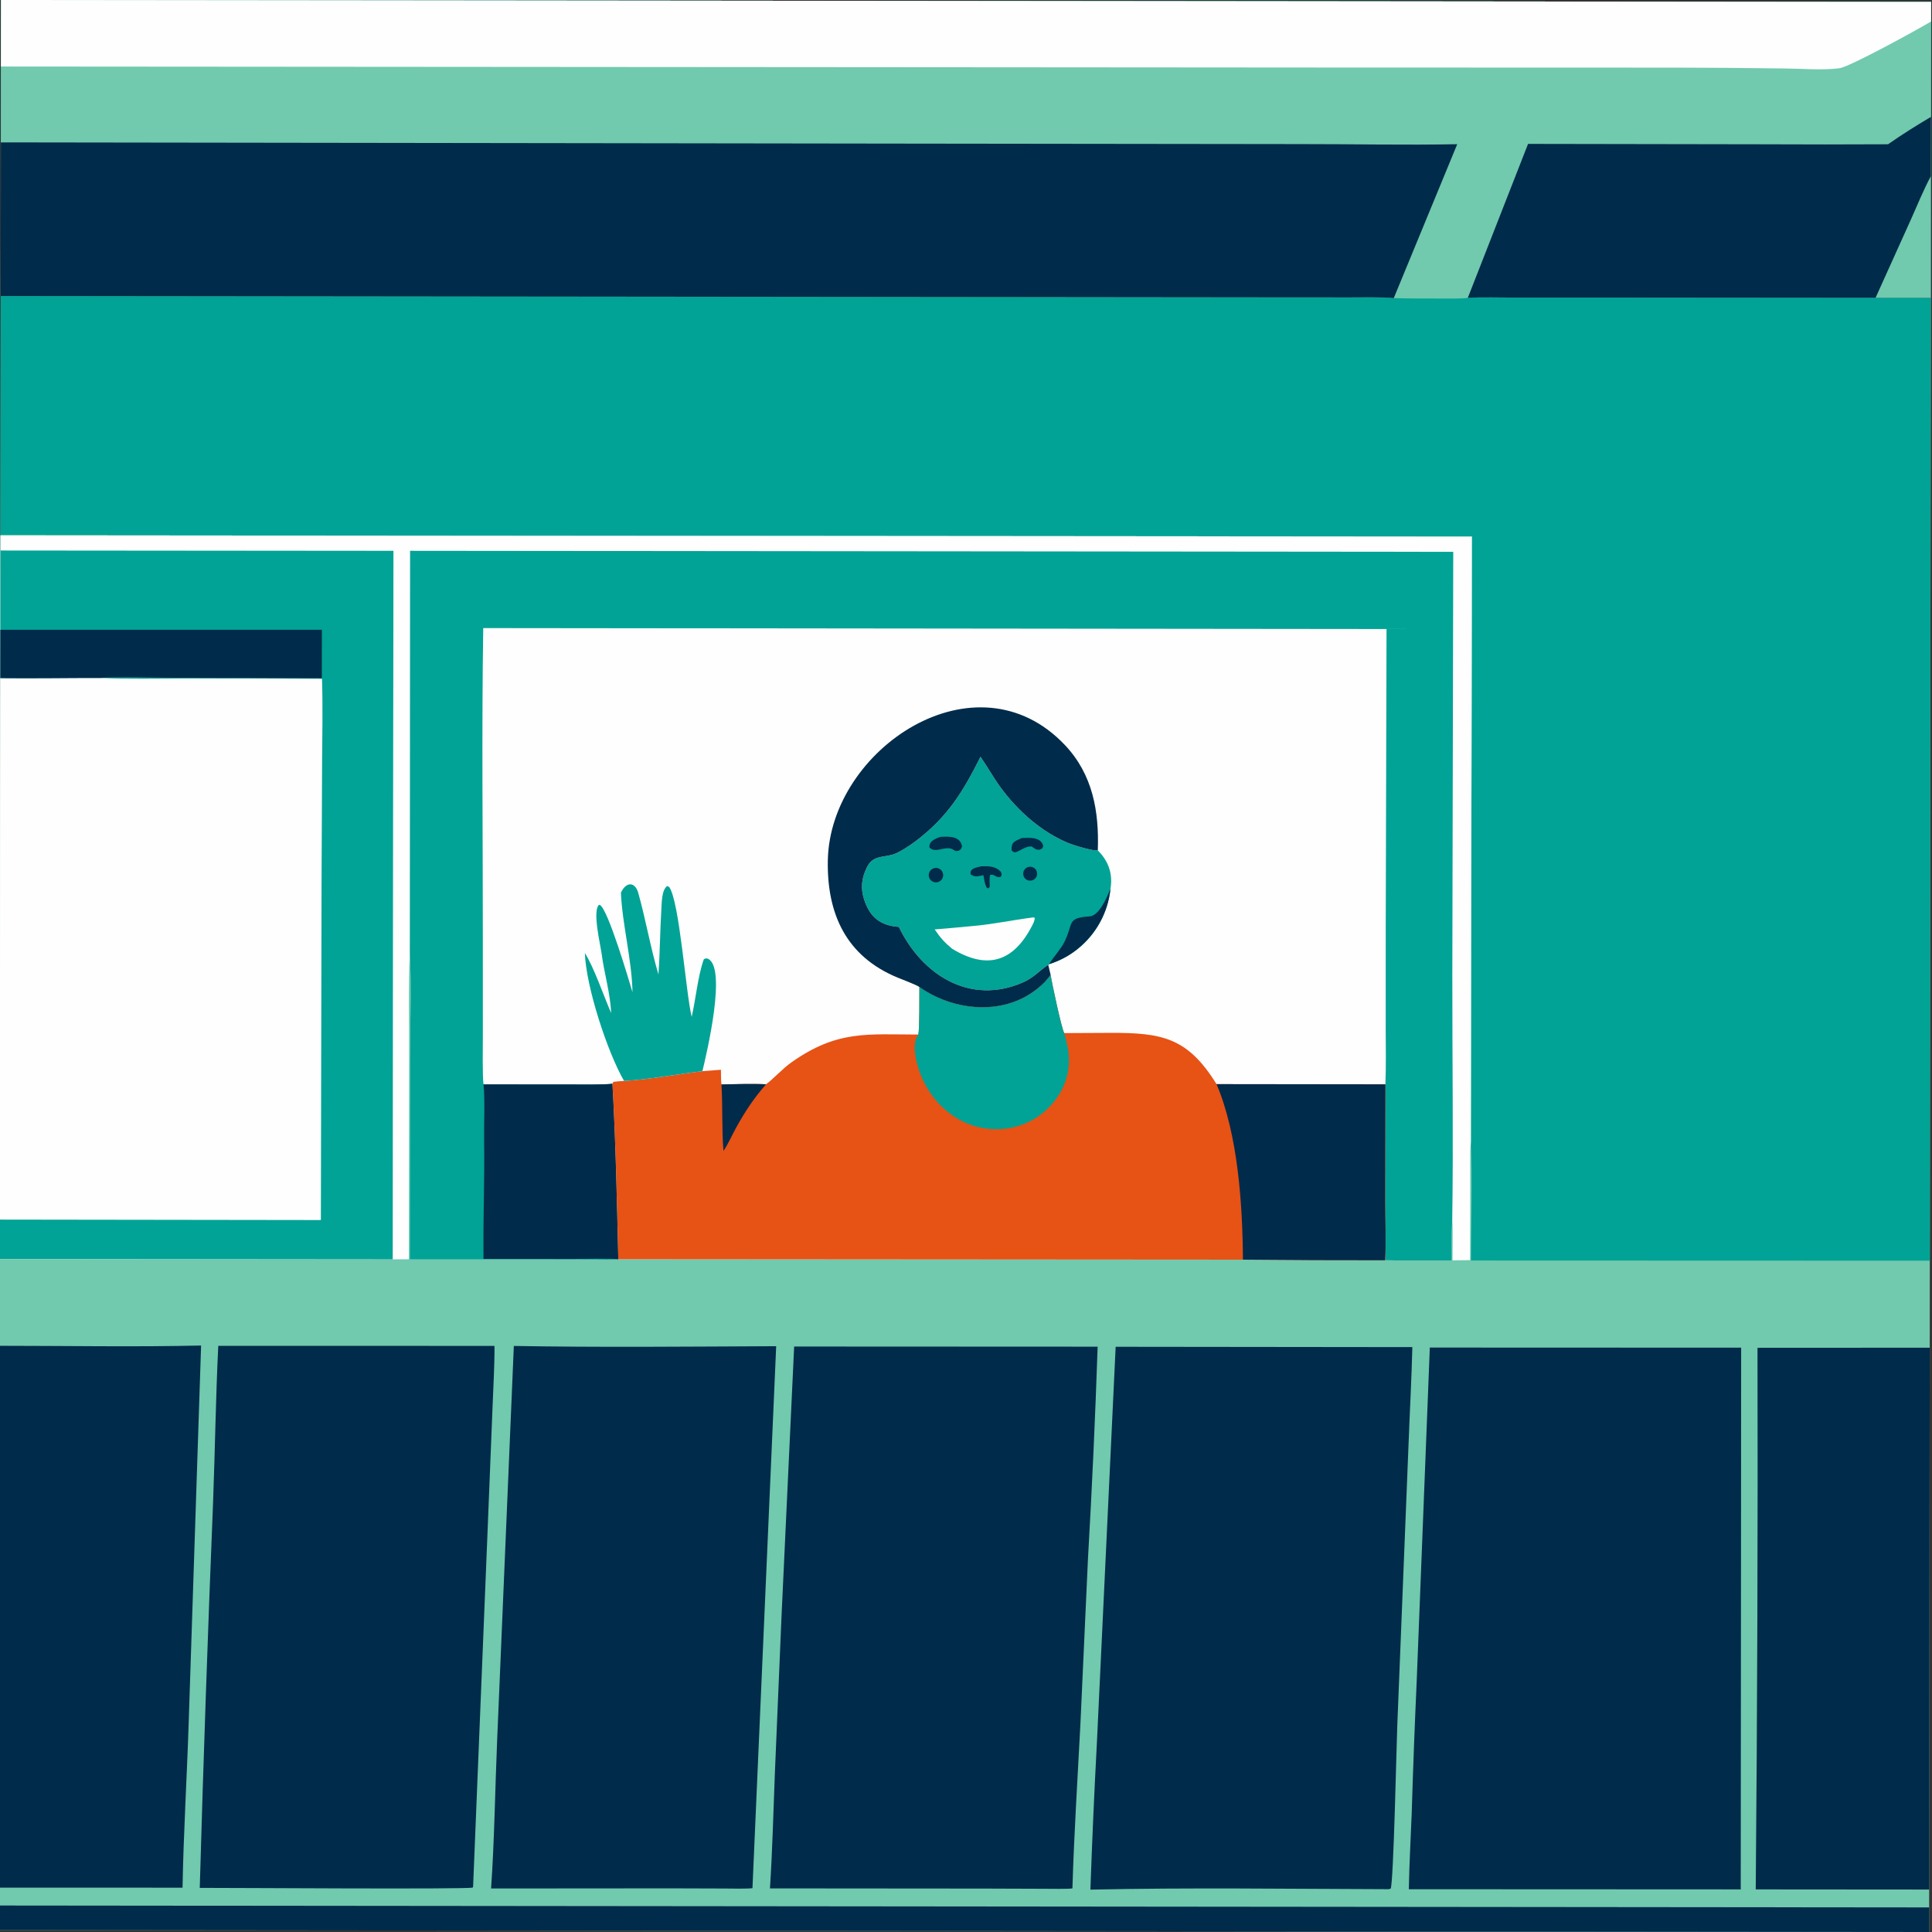 <?xml version="1.0" encoding="utf-8"?> <svg xmlns="http://www.w3.org/2000/svg" xmlns:xlink="http://www.w3.org/1999/xlink" width="1024" height="1024" viewBox="0 0 1024 1024"><rect x="0" y="0" width="1024" height="1024" fill="#333333" stroke="none"/><path fill="#71C9AE" transform="matrix(0.999 0.001 -0.001 0.999 0.535 0)" d="M0 0L1024 0L1024 10.378L1024 60.977L1024 92.415L1024 157.011L1024 667.82L1024 714.001L1024 1001.47L1024 1010.96L1024 1024L0 1024L0 1010.98L0 1001.49L0 714.016L0 667.989L0 647.061L0 359.773L0 334.122L0 292.02L0 284.022L0 157.053L0 75.538L0 35.297L0 0Z"></path><path fill="#00A395" transform="matrix(0.999 0.001 -0.001 0.999 0.535 0)" d="M0 0L1024 0L1024 10.378L1024 60.977L1024 92.415L1024 157.011L1024 667.82L780.558 667.982C780.569 648.926 781.334 623.223 780.414 604.822L780.658 283.886L0 284.022L0 157.053L0 75.538L0 35.297L0 0Z"></path><path fill="#71C9AE" transform="matrix(0.999 0.001 -0.001 0.999 0.535 0)" d="M0 0L1024 0L1024 10.378L1024 60.977L1024 92.415L1024 157.011L994.698 157.006L850.88 157.029L803.357 157.076C796.426 157.09 785.039 156.775 778.366 157.256C775.856 157.748 766.809 157.642 763.877 157.628C755.715 157.588 747.232 157.702 739.087 157.433C734.157 156.791 720.609 157.076 715.053 157.075L669.998 157.09L516.823 157.081L0 157.053L0 75.538L0 35.297L0 0Z"></path><path fill="#012B4A" transform="matrix(0.999 0.001 -0.001 0.999 0.535 0)" d="M0 75.538L487.304 75.717L689.264 75.76C716.419 75.704 745.745 76.302 772.67 75.731L739.087 157.433C734.157 156.791 720.609 157.076 715.053 157.075L669.998 157.09L516.823 157.081L0 157.053L0 75.538Z"></path><path fill="#FDFEFD" transform="matrix(0.999 0.001 -0.001 0.999 0.535 0)" d="M0 0L1024 0L1024 10.378C1016.73 14.742 980.766 34.575 975.339 35.246C966.123 36.386 955.805 35.468 946.473 35.383C927.58 35.142 908.686 35.012 889.791 34.994L699.954 35.123L0 35.297L0 0Z"></path><path fill="#012B4A" transform="matrix(0.999 0.001 -0.001 0.999 0.535 0)" d="M1024 60.977L1024 92.415L1024 157.011L994.698 157.006L850.88 157.029L803.357 157.076C796.426 157.09 785.039 156.775 778.366 157.256L810.255 75.532L933.726 75.615C956.234 75.707 978.743 75.682 1001.25 75.54C1009.28 69.936 1015.58 66.021 1024 60.977Z"></path><path fill="#71C9AE" transform="matrix(0.999 0.001 -0.001 0.999 0.535 0)" d="M994.698 157.006L1013.41 115.453C1016.52 108.501 1020.42 98.96 1024 92.415L1024 157.011L994.698 157.006Z"></path><path fill="#FDFEFD" transform="matrix(0.999 0.001 -0.001 0.999 0.535 0)" d="M0 284.022L780.658 283.886L780.414 604.822C779.956 611.904 780.145 620.478 780.127 627.653L780.131 667.831L770.751 667.932C770.772 663.811 771.072 650.913 770.583 647.562C770.128 653.476 770.397 661.826 770.398 667.947C758.857 667.972 746.461 668.196 734.997 667.889C709.856 667.942 684.715 667.864 659.575 667.655L328.164 667.763C325.184 668.112 318.655 667.952 315.504 667.945L292.831 667.925L217.544 667.995L217.534 562.179C217.564 545.315 218.279 522.261 217.411 505.775C216.563 522.078 217.105 544.034 217.06 560.774L217.048 667.917L208.501 667.966L0 667.989L0 647.061L0 359.773L0 334.122L0 292.02L0 284.022Z"></path><path fill="#FDFEFD" transform="matrix(0.999 0.001 -0.001 0.999 0.535 0)" d="M0 292.02L208.5 291.991L208.501 667.966L0 667.989L0 647.061L0 359.773L0 334.122L0 292.02Z"></path><path fill="#00A395" transform="matrix(0.999 0.001 -0.001 0.999 0.535 0)" d="M0 292.02L208.5 291.991L208.501 667.966L0 667.989L0 647.061L170.357 647.125L170.53 469.354L170.762 404.177C170.844 389.768 171.155 374.307 170.668 359.95C146.238 359.785 121.808 359.759 97.377 359.87C83.491 359.897 67.055 360.269 53.434 359.621C35.733 359.612 17.63 359.953 0 359.773L0 334.122L0 292.02Z"></path><path fill="#012B4A" transform="matrix(0.999 0.001 -0.001 0.999 0.535 0)" d="M0 334.122L170.569 333.965L170.563 359.645L91.317 359.486C82.052 359.491 62.174 358.926 53.434 359.621C35.733 359.612 17.63 359.953 0 359.773L0 334.122Z"></path><path fill="#00A395" transform="matrix(0.999 0.001 -0.001 0.999 0.535 0)" d="M0 284.022L780.658 283.886L780.414 604.822C779.956 611.904 780.145 620.478 780.127 627.653L780.131 667.831L770.751 667.932C770.772 663.811 771.072 650.913 770.583 647.562C770.128 653.476 770.397 661.826 770.398 667.947C758.857 667.972 746.461 668.196 734.997 667.889C735.514 659.285 735.04 646.017 735.03 636.83L735.061 574.563C735.477 564.931 735.214 553.909 735.201 544.197L735.166 491.443L735.428 333L256.175 332.969C255.384 387.087 256.102 442.972 256.126 497.191L256.187 549.657C256.196 554.439 255.931 570.732 256.567 575.074L302.26 575.051C306.549 575.047 321.147 575.279 324.963 574.627C326.706 604.537 327.428 637.636 328.164 667.763C325.184 668.112 318.655 667.952 315.504 667.945L292.831 667.925L217.544 667.995L217.534 562.179C217.564 545.315 218.279 522.261 217.411 505.775C216.563 522.078 217.105 544.034 217.06 560.774L217.048 667.917L208.501 667.966L208.5 291.991L0 292.02L0 284.022Z"></path><path fill="#FDFEFD" transform="matrix(0.999 0.001 -0.001 0.999 0.535 0)" d="M0 284.022L780.658 283.886L780.414 604.822C779.956 611.904 780.145 620.478 780.127 627.653L780.131 667.831L770.751 667.932C770.772 663.811 771.072 650.913 770.583 647.562C771.199 604.523 770.508 559.866 770.51 516.665L770.774 292.006L217.329 292.022L217.411 505.775C216.563 522.078 217.105 544.034 217.06 560.774L217.048 667.917L208.501 667.966L208.5 291.991L0 292.02L0 284.022Z"></path><path fill="#012B4A" transform="matrix(0.999 0.001 -0.001 0.999 0.535 0)" d="M324.963 574.627C326.706 604.537 327.428 637.636 328.164 667.763C322.595 667.27 310.065 667.627 304.068 667.631L256.659 667.675C256.38 646.79 257.263 625.198 256.914 604.273C256.77 595.668 257.426 583.375 256.567 575.074L302.26 575.051C306.549 575.047 321.147 575.279 324.963 574.627Z"></path><path fill="#E75215" transform="matrix(0.999 0.001 -0.001 0.999 0.535 0)" d="M557.375 516.597C557.922 520.311 563.354 545.763 564.657 547.545L588.925 547.4C616.463 547.272 630.082 549.754 645.473 574.546L735.061 574.563L735.03 636.83C735.04 646.017 735.514 659.285 734.997 667.889C709.856 667.942 684.715 667.864 659.575 667.655L328.164 667.763C327.428 637.636 326.706 604.537 324.963 574.627C325.056 574.262 325.318 573.961 325.511 573.638C327.452 573.407 329.191 573.274 331.143 573.149C342.798 572.606 360.414 569.41 372.697 567.938L382.535 567.179C382.563 568.985 382.521 573.383 382.81 574.962C390.357 574.829 399.032 574.487 406.474 574.859C410.591 571.809 415.187 566.542 420.101 563.086C444.353 546.024 460.061 548.394 487.208 548.397C487.954 545.466 487.696 527.677 487.766 523.175C503.053 533.909 524.079 537.523 541.338 529.606C547.012 527.003 554.019 521.877 557.375 516.597Z"></path><path fill="#012B4A" transform="matrix(0.999 0.001 -0.001 0.999 0.535 0)" d="M645.473 574.546L735.061 574.563L735.03 636.83C735.04 646.017 735.514 659.285 734.997 667.889C709.856 667.942 684.715 667.864 659.575 667.655C659.35 638.495 656.882 601.194 645.473 574.546Z"></path><path fill="#00A395" transform="matrix(0.999 0.001 -0.001 0.999 0.535 0)" d="M557.375 516.597C557.922 520.311 563.354 545.763 564.657 547.545C567.949 558.291 568.511 568 563.083 578.165C558.14 587.316 549.738 594.106 539.753 597.019C529.31 599.99 518.112 598.663 508.652 593.332C497.487 586.962 489.702 576.038 486.542 563.661C485.389 559.142 484.266 552.394 487.208 548.397C487.954 545.466 487.696 527.677 487.766 523.175C503.053 533.909 524.079 537.523 541.338 529.606C547.012 527.003 554.019 521.877 557.375 516.597Z"></path><path fill="#012B4A" transform="matrix(0.999 0.001 -0.001 0.999 0.535 0)" d="M382.81 574.962C390.357 574.829 399.032 574.487 406.474 574.859C400.027 582.236 395.414 589.203 390.651 597.833C388.501 601.728 386.352 606.66 383.919 610.234C382.976 599.561 383.528 586.334 382.81 574.962Z"></path><path fill="#00A395" transform="matrix(0.999 0.001 -0.001 0.999 0.535 0)" d="M520.07 400.989C523.651 406.082 526.883 411.977 530.699 417.172C539.92 429.728 552.404 440.815 566.917 446.808C569.384 447.826 580.537 451.244 582.361 450.492C582.461 450.635 582.561 450.777 582.662 450.92C587.658 456.011 590.173 462.26 589.271 469.712C589.223 470.104 589.166 470.495 589.101 470.885C587.83 483.439 581.576 494.958 571.741 502.862C567.208 506.538 562.009 509.305 556.428 511.013L556.251 511.842L555.766 511.55C551.007 514.837 548.29 518.291 542.433 520.812C514.774 532.718 489.364 517.137 476.815 491.275C467.066 490.659 461.383 486.145 458.337 476.604C456.44 470.661 457.095 465.281 459.817 459.767C462.934 453.451 467.603 454.546 473.427 452.971C476.842 451.964 482.57 448.159 485.46 445.979C502.653 433.013 510.77 419.575 520.07 400.989Z"></path><path fill="#012B4A" transform="matrix(0.999 0.001 -0.001 0.999 0.535 0)" d="M589.101 470.885C587.83 483.439 581.576 494.958 571.741 502.862C567.208 506.538 562.009 509.305 556.428 511.013C558.968 507.199 562.84 502.881 564.602 499.359C569.754 489.059 565.651 486.487 578.056 485.606C582.818 485.267 586.704 476.781 588.733 471.78L589.101 470.885Z"></path><path fill="#FDFEFD" transform="matrix(0.999 0.001 -0.001 0.999 0.535 0)" d="M547.939 486.201L548.896 486.281C549.067 487.823 548.025 489.651 547.306 491.028C537.382 510.038 523.484 513.989 505.117 502.861C500.922 499.368 498.915 497.1 495.843 492.594C502.484 492.134 509.096 491.386 515.727 490.819C526.549 489.893 537.178 487.58 547.939 486.201Z"></path><path fill="#012B4A" transform="matrix(0.999 0.001 -0.001 0.999 0.535 0)" d="M498.672 443.555C503.182 443.215 509.471 442.946 510.309 448.585C509.497 450.456 510.097 449.724 508.488 450.904C506.47 451.108 507.226 451.157 505.193 450.012C501.232 448.127 496.026 452.538 493.004 449.084C492.779 445.698 496.165 444.479 498.672 443.555Z"></path><path fill="#012B4A" transform="matrix(0.999 0.001 -0.001 0.999 0.535 0)" d="M520.555 459.098C524.464 458.98 528.342 458.948 531.071 462.239C531.429 463.927 531.501 463.129 530.858 464.72C527.989 465.295 528.025 463.209 525.299 463.604C524.735 465.121 525.012 468.172 525.046 469.977L524.528 470.637L523.64 470.698C522.453 469.05 522.092 465.938 521.676 463.821C518.459 464.392 517.529 465 514.992 463.452C514.022 460.196 518.152 459.704 520.555 459.098Z"></path><path fill="#012B4A" transform="matrix(0.999 0.001 -0.001 0.999 0.535 0)" d="M541.914 444.119C545.805 443.864 552.197 443.298 553.421 448.295C552.742 450.005 553.299 449.321 551.531 450.273C549.072 450.226 549.62 450.059 547.182 448.517C542.111 448.452 538.883 453.746 536.624 450.607C536.345 446.24 538.183 445.833 541.914 444.119Z"></path><path fill="#012B4A" transform="matrix(0.999 0.001 -0.001 0.999 0.535 0)" d="M494.987 460.296C496.887 459.478 499.093 460.317 499.97 462.191C500.846 464.065 500.076 466.296 498.23 467.23C496.984 467.861 495.493 467.764 494.34 466.976C493.187 466.188 492.554 464.835 492.689 463.444C492.823 462.054 493.704 460.847 494.987 460.296Z"></path><path fill="#012B4A" transform="matrix(0.999 0.001 -0.001 0.999 0.535 0)" d="M544.499 459.87C545.632 459.159 547.06 459.116 548.234 459.757C549.407 460.398 550.143 461.623 550.156 462.96C550.17 464.297 549.46 465.537 548.3 466.202C546.555 467.202 544.331 466.623 543.297 464.898C542.262 463.174 542.796 460.939 544.499 459.87Z"></path><path fill="#012B4A" transform="matrix(0.999 0.001 -0.001 0.999 0.535 0)" d="M487.766 523.175C486.73 522.242 478.308 519.036 476.332 518.229C449.064 507.092 438.584 484.601 439.128 455.958C440.25 396.793 517.78 344.958 564.905 394.78C579.624 410.34 583.061 429.831 582.361 450.492C580.537 451.244 569.384 447.826 566.917 446.808C552.404 440.815 539.92 429.728 530.699 417.172C526.883 411.977 523.651 406.082 520.07 400.989C510.77 419.575 502.653 433.013 485.46 445.979C482.57 448.159 476.842 451.964 473.427 452.971C467.603 454.546 462.934 453.451 459.817 459.767C457.095 465.281 456.44 470.661 458.337 476.604C461.383 486.145 467.066 490.659 476.815 491.275C489.364 517.137 514.774 532.718 542.433 520.812C548.29 518.291 551.007 514.837 555.766 511.55L556.251 511.842L557.375 516.597C554.019 521.877 547.012 527.003 541.338 529.606C524.079 537.523 503.053 533.909 487.766 523.175Z"></path><path fill="#00A395" transform="matrix(0.999 0.001 -0.001 0.999 0.535 0)" d="M329.37 473.31C332.112 467.29 336.88 467.379 338.595 473.491C342.614 487.809 345.045 502.319 349.32 516.652C350.131 504.99 350.142 493.257 350.854 481.59C351.055 478.279 351.054 471.614 353.948 469.74L354.992 470.263C360.464 477.891 363.892 526.865 366.984 539.122C368.996 530.488 370.318 517.072 373.316 508.787C373.538 508.175 374.219 508.237 375.01 508.084C386.272 511.402 374.638 559.773 372.697 567.938C360.414 569.41 342.798 572.606 331.143 573.149C322.271 557.909 310.881 523.127 310.276 505.315C315.177 513.076 320.247 527.982 324.241 537.154C323.837 526.815 320.518 515.957 319.166 505.703C318.518 500.787 314.1 482.813 317.806 479.713C317.948 479.756 318.097 479.778 318.231 479.841C322.478 481.863 333.901 520.547 335.563 526.105C335.231 509.02 330.083 489.922 329.37 473.31Z"></path><path fill="#012B4A" transform="matrix(0.999 0.001 -0.001 0.999 0.535 0)" d="M0 714.016C34.803 713.98 72.24 714.609 106.868 713.763L100.464 914.534C99.582 942.857 97.766 973.314 97.313 1001.41L0 1001.49L0 714.016Z"></path><path fill="#012B4A" transform="matrix(0.999 0.001 -0.001 0.999 0.535 0)" d="M932.622 714.138L1024 714.001L1024 1001.47L931.975 1001.49C932.725 905.707 932.941 809.922 932.622 714.138Z"></path><path fill="#012B4A" transform="matrix(0.999 0.001 -0.001 0.999 0.535 0)" d="M0 1010.98L1024 1010.96L1024 1024L0 1024L0 1010.98Z"></path><path fill="#012B4A" transform="matrix(0.999 0.001 -0.001 0.999 0.535 0)" d="M758.77 714.193L923.953 714.088L924.02 1001.51L913.25 1001.49L747.922 1001.58C748.136 988.245 748.938 974.416 749.419 961.067C750.102 937.705 750.961 914.349 751.997 891.001L758.77 714.193Z"></path><path fill="#012B4A" transform="matrix(0.999 0.001 -0.001 0.999 0.535 0)" d="M421.518 713.98L582.532 713.893C581.308 751.437 579.634 788.965 577.511 826.47L573.565 914.687C572.121 942.946 570.249 973.038 569.44 1001.32C567.359 1001.7 557.337 1001.55 554.806 1001.54L523.284 1001.46L408.973 1001.48C410.263 981.281 410.72 961.158 411.495 940.947L414.983 856.571L421.518 713.98Z"></path><path fill="#012B4A" transform="matrix(0.999 0.001 -0.001 0.999 0.535 0)" d="M592.092 713.946L749.5 713.965C749.106 730.878 748.165 748.261 747.546 765.209L741.701 914.986C741.31 925.402 739.829 997.589 738.299 1001.29L737.125 1001.57C685.167 1001.48 630.77 1000.77 578.987 1001.96C579.861 976.062 580.978 950.17 582.34 924.29L592.092 713.946Z"></path><path fill="#012B4A" transform="matrix(0.999 0.001 -0.001 0.999 0.535 0)" d="M115.986 713.918L262.532 713.805C262.608 724.384 261.867 736.652 261.488 747.32L258.902 813.535L251.474 1000.55L251.305 1001.19C248.935 1002.22 120.754 1001.44 106.45 1001.51C108.326 933.384 110.609 865.273 113.3 797.178C114.32 769.572 114.66 741.405 115.986 713.918Z"></path><path fill="#012B4A" transform="matrix(0.999 0.001 -0.001 0.999 0.535 0)" d="M272.795 713.822C318.307 714.589 366.358 714.066 411.98 713.814L399.685 1001.37C396.857 1001.77 388.391 1001.58 385.113 1001.57L356.695 1001.51L261.015 1001.68C262.76 976.36 263.089 948.405 264.163 922.753L272.795 713.822Z"></path></svg> 